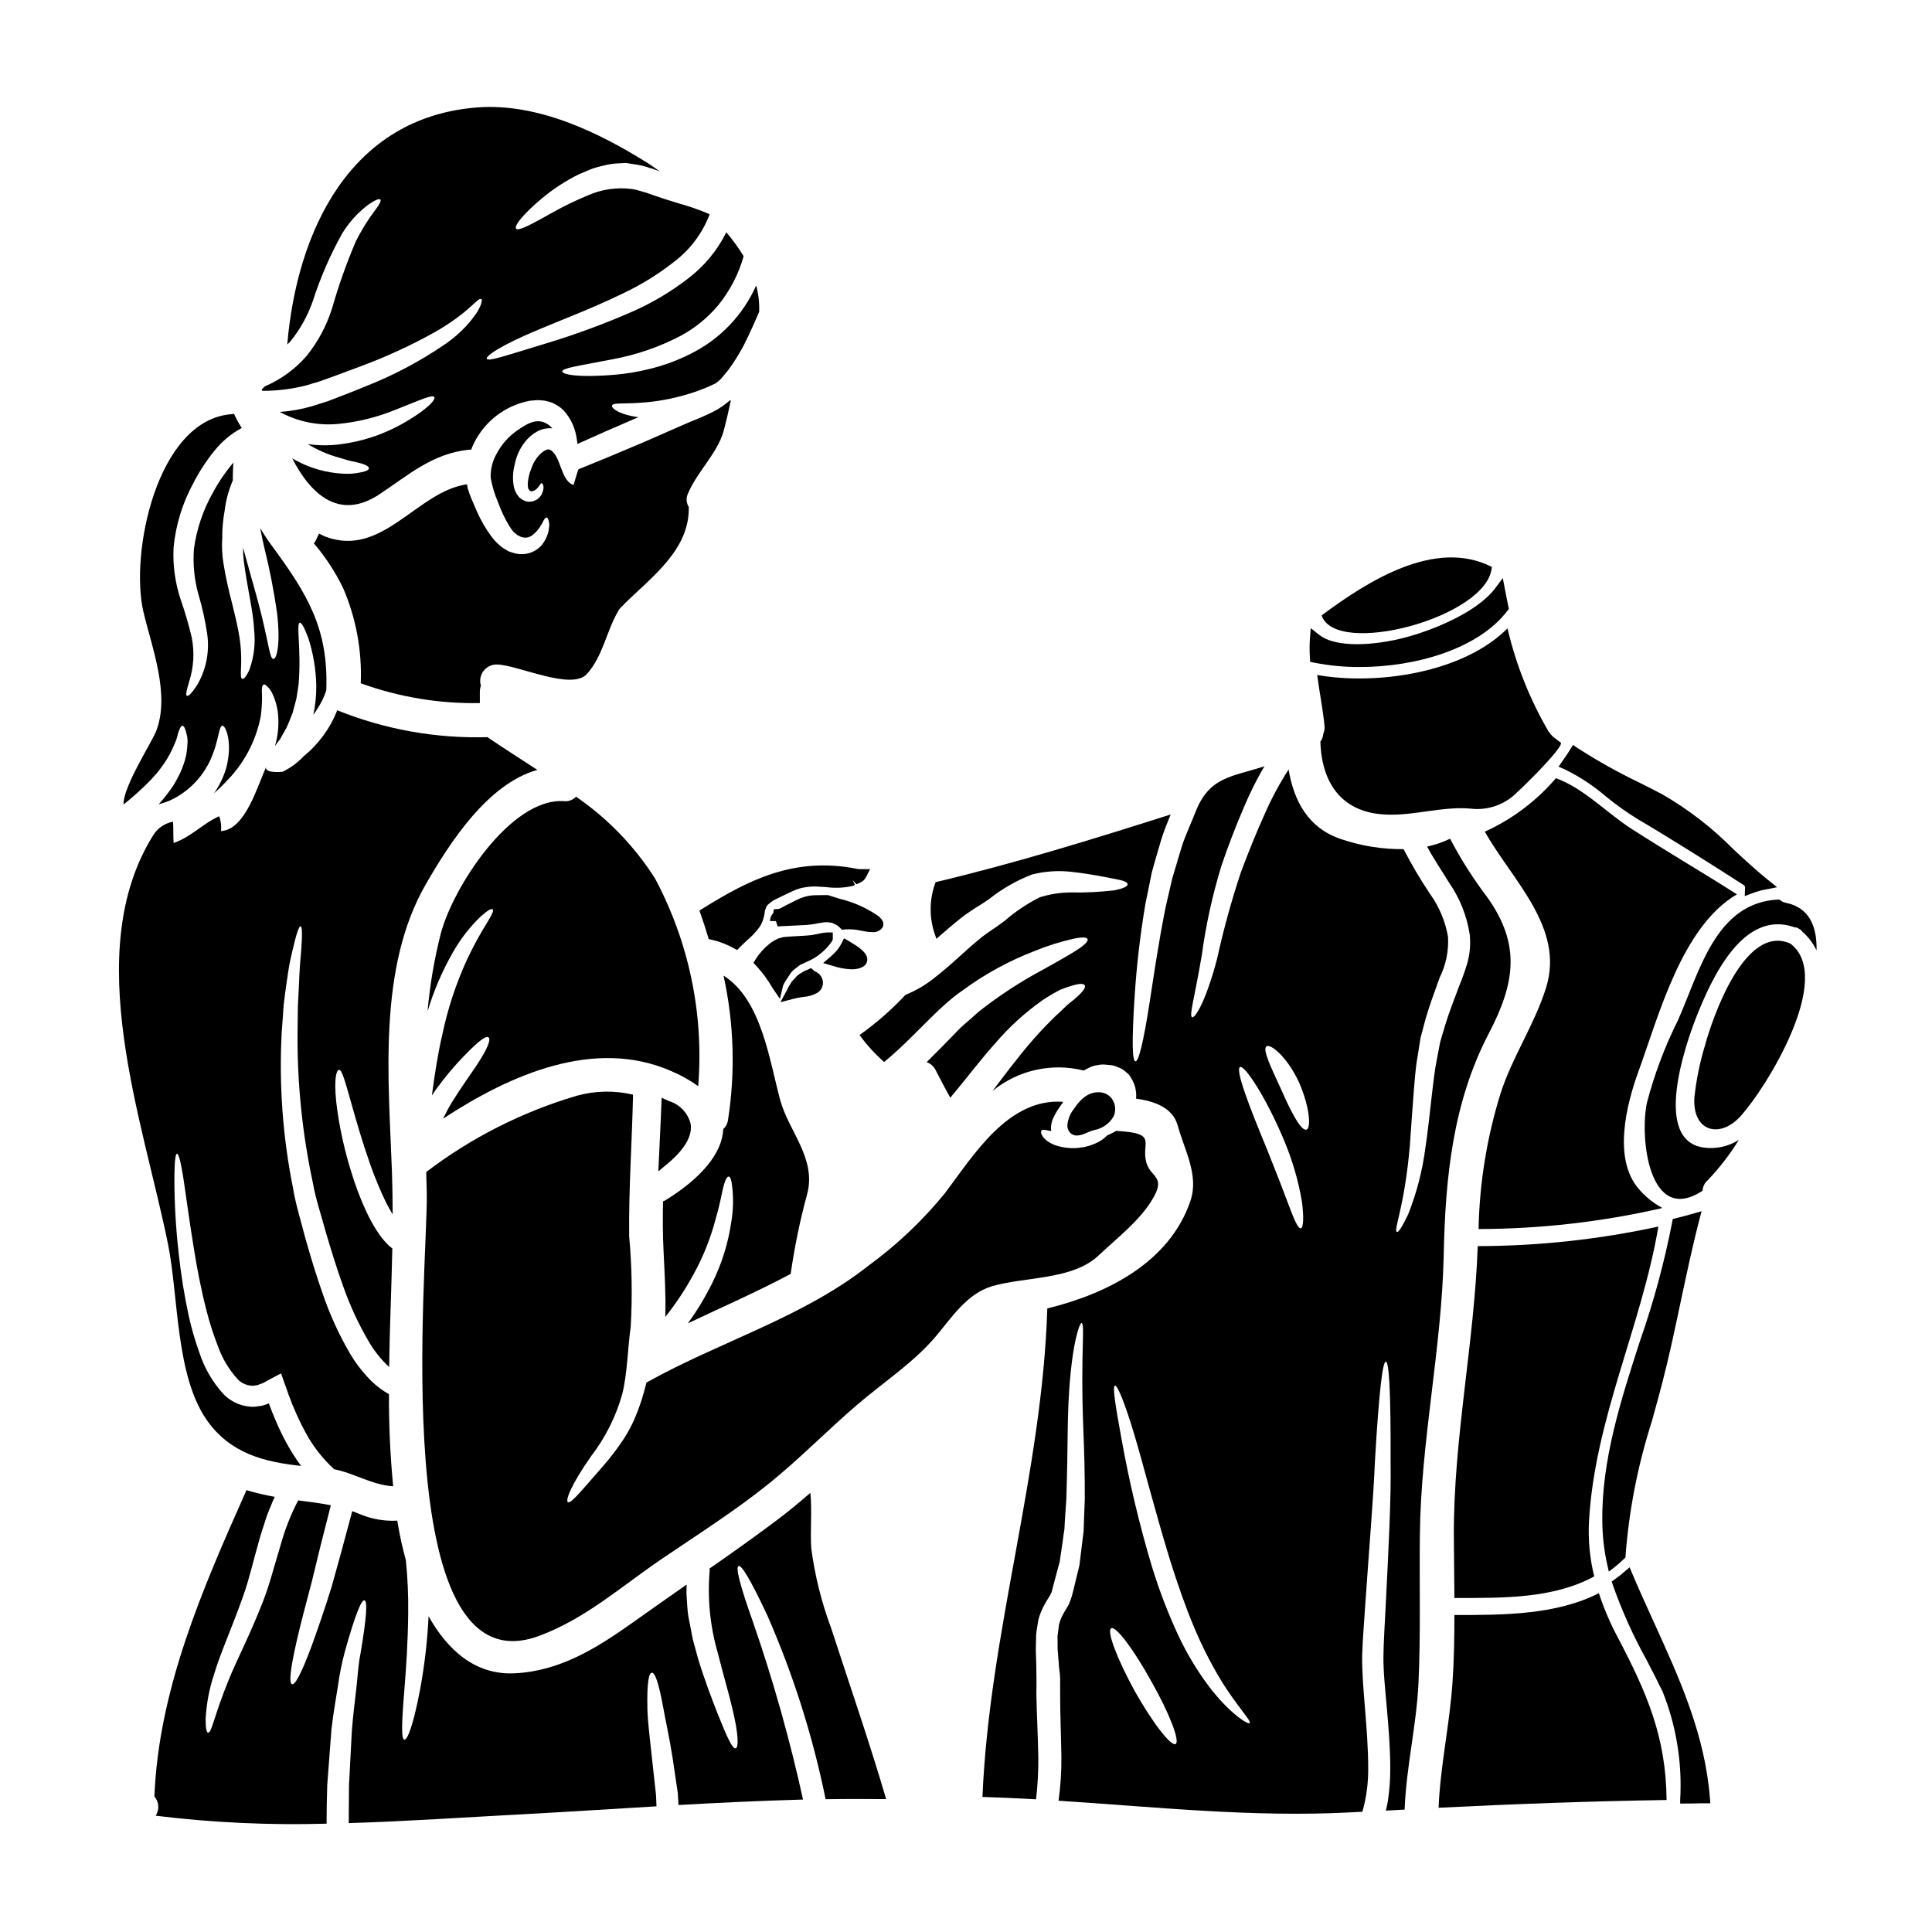<?xml version="1.0" encoding="UTF-8"?>
<!-- Uploaded to: ICON Repo, www.svgrepo.com, Generator: ICON Repo Mixer Tools -->
<svg fill="#000000" width="800px" height="800px" version="1.1" viewBox="144 144 512 512" xmlns="http://www.w3.org/2000/svg">
 <g>
  <path d="m364.39 381.52-0.922-0.305c-1.012 0-2.055 0-2.988 0.031-1.699-0.043-3.383 0.32-4.914 1.051-0.465 0.199-1.078 0.516-1.727 0.848-0.461 0.234-0.934 0.48-1.441 0.723l-0.395 0.199c-0.312 0.16-0.629 0.328-0.789 0.43l-0.812 0.375-1.332 0.09-0.145 1h0.004c-0.559 0.57-0.871 1.336-0.871 2.133h1.562l0.477 1.422c0.188 0 0.395-0.031 0.457-0.039l7.188-0.352 1.699-0.195c0.695-0.133 1.371-0.262 1.969-0.363l0.414-0.051v-0.004c0.93-0.188 1.895-0.152 2.809 0.109l0.59 0.285v-0.004c0.527 0.223 1.004 0.555 1.391 0.977l0.516 0.527 0.727-0.098c1.5-0.113 3.004 0.012 4.465 0.363l1.18 0.203c0.512 0.086 1.031 0.129 1.547 0.133 1.145 0.168 2.281-0.355 2.894-1.332 0.43-0.98 0-1.969-1.238-2.953-3.102-2.137-6.57-3.68-10.234-4.547z"/>
  <path d="m329.35 385.32 0.395 1.125c0.656 1.844 1.254 3.688 1.82 5.594l0.246 0.828 0.844 0.191h-0.004c1.996 0.457 3.918 1.191 5.711 2.18l0.969 0.523 0.789-0.789c0.684-0.684 1.359-1.305 1.969-1.883v0.004c1.07-0.906 2.047-1.922 2.906-3.031 0.648-0.82 1.109-1.773 1.359-2.789 0.16-0.547 0.27-1.105 0.328-1.672v-0.18c0.082-0.191 0.148-0.395 0.219-0.602l0.004-0.004c0.066-0.238 0.164-0.469 0.289-0.684 0.207-0.312 0.477-0.582 0.789-0.789l0.332-0.25c0.16-0.152 0.332-0.293 0.516-0.418l3.781-1.848c0.551-0.246 1.078-0.488 1.613-0.742 1.035-0.488 2.141-0.812 3.273-0.961 0.949-0.16 1.91-0.223 2.871-0.184 0.957 0.043 1.84 0.102 2.652 0.156 2.082 0.277 4.195 0.219 6.258-0.168 0.457-0.051 0.902-0.195 1.301-0.426l-0.676-1.301 1.07 1.133 0.508-0.223h-0.004c0.172-0.055 0.336-0.133 0.484-0.23l0.137-0.059h0.004c0.598-0.277 1.086-0.75 1.379-1.344l1.098-2.148h-2.414 0.004c-0.32 0.012-0.637-0.008-0.953-0.059-16.77-3.356-28.891 3.012-40.859 10.41zm41.863-10.277-0.355 0.141z"/>
  <path d="m332.74 484.03c-1.844 3.734-4 7.305-6.449 10.672 9.105-4.328 18.391-8.379 27.254-13.113 1-7.09 2.449-14.109 4.328-21.016 2.594-9.496-4.789-16.641-7.086-24.961-2.926-10.766-4.973-26.715-15.043-33.062 2.769 12.566 3.168 25.543 1.184 38.258-0.121 0.93-0.57 1.785-1.27 2.41-0.207 6.359-5.879 13.023-15.133 18.754v0.004c-0.254 0.164-0.527 0.297-0.816 0.391-0.09 4.465-0.09 8.895 0.148 13.355 0.273 5.82 0.633 11.578 0.453 17.277v0.004c2.859-3.59 5.391-7.422 7.57-11.461 2.559-4.66 4.523-9.625 5.848-14.773 1.145-3.856 1.539-6.633 2.019-8.41 0.48-1.777 0.938-2.562 1.359-2.562s0.723 0.816 0.934 2.684c0.355 3.039 0.285 6.113-0.211 9.137-0.805 5.707-2.523 11.25-5.09 16.414z"/>
  <path d="m263.94 435.82c-0.875 1.418-1.715 2.988-2.531 4.644 18-11.809 40.188-21.434 60.359-12.664 2.566 1.07 5.004 2.426 7.266 4.043 1.535-19.074-2.445-38.184-11.457-55.062-5.449-8.551-12.566-15.914-20.922-21.648-0.836 0.887-2.047 1.328-3.258 1.18-14.141-0.879-29.457 23.035-32.59 35.121-1.719 6.758-2.887 13.645-3.5 20.594 1.648-5.5 3.926-10.793 6.789-15.77 1.973-3.473 4.438-6.641 7.324-9.406 1.871-1.656 2.832-2.168 3.148-1.871 0.316 0.301-0.121 1.328-1.359 3.316v0.004c-1.984 3.188-3.789 6.492-5.394 9.887-2.945 6.406-5.16 13.121-6.606 20.02-1.086 4.703-1.969 10.07-2.754 16.102 0.332-0.512 0.66-0.996 0.992-1.449 2.281-3.184 4.789-6.195 7.508-9.012 4.039-4.133 5.785-5.394 6.481-4.945 0.691 0.453-0.027 2.754-3.223 7.566-1.598 2.391-3.801 5.414-6.273 9.352z"/>
  <path d="m364.46 393.47 0.238-0.531v-1.828h-1.477c-0.562 0.02-1.125 0.09-1.676 0.211l-2.336 0.469c-1.25 0.156-2.574 0.215-3.769 0.277-0.848 0.039-1.633 0.078-2.262 0.137l-1.609 0.137-1.254 0.355-0.004-0.004c-0.832 0.355-1.617 0.816-2.332 1.371-1.465 1.148-2.719 2.547-3.699 4.129l-0.609 0.965 0.789 0.836h-0.004c1.637 1.773 3.066 3.727 4.262 5.82l1.969 2.898 0.859-3.574c0.168-0.312 0.324-0.625 0.48-0.949l1.508-2.277v-0.004c0.238-0.352 0.527-0.664 0.859-0.926 0.586-0.473 1.227-0.941 1.645-1.27 0.676-0.328 1.387-0.648 2.109-0.98l0.004-0.004c0.594-0.25 1.164-0.543 1.715-0.883 0.598-0.359 1.16-0.77 1.691-1.223 1.121-0.898 2.098-1.961 2.902-3.152z"/>
  <path d="m327.05 441.95c-0.68-2.914-2.852-5.25-5.711-6.137l-1.996-0.895-0.086 2.184c-0.109 2.941-0.25 5.902-0.395 8.848l-0.395 8.477 2.566-2.148c3.055-2.547 6.555-6.398 6.016-10.328z"/>
  <path d="m362.07 404.12c-0.152-1.215-0.957-2.25-2.098-2.699-0.109-0.066-0.211-0.145-0.301-0.234l-0.746-0.648-0.883 0.441h-0.004c-0.262 0.121-0.535 0.23-0.809 0.324l-0.336 0.172c-0.371 0.25-0.738 0.48-1.07 0.684v0.004c-0.406 0.246-0.758 0.57-1.047 0.949l-0.945 1.016-0.789 1.301 0.004-0.004c-0.145 0.215-0.262 0.445-0.355 0.684l-1.871 3.484 3.191-0.832c0.789-0.203 1.574-0.348 2.328-0.484l0.535-0.078c1.348-0.082 2.652-0.477 3.82-1.156 0.969-0.641 1.5-1.77 1.375-2.922z"/>
  <path d="m275.67 320.1c5.578 0.09 19.777 7.023 23.879 2.504 4.25-4.723 5.184-11.488 8.379-16.828 0.301-0.496 0.691-0.934 1.148-1.293 0.117-0.125 0.227-0.258 0.328-0.395 7.356-7.234 17.398-14.441 17.125-25.746-0.676-1.066-0.754-2.406-0.207-3.543 2.383-5.731 7.836-10.707 9.445-16.582 0.723-2.715 1.359-5.43 1.93-8.172-0.148 0.059-0.301 0.148-0.453 0.207v0.004c-0.988 0.836-2.039 1.59-3.148 2.262-3.148 1.777-6.449 2.894-9.316 4.191l-10.098 4.43c-6.297 2.684-11.938 5.035-17.398 7.234-0.059 0.031-1.203 3.859-1.297 4.16-3.5-1.234-3.195-7.535-6.152-9.312h0.004c-0.328-0.172-0.723-0.172-1.055 0-0.309 0.121-0.605 0.281-0.871 0.48-0.289 0.207-0.562 0.441-0.816 0.691-1.094 1.117-1.902 2.484-2.363 3.981-0.516 1.25-0.812 2.582-0.871 3.934-0.031 0.48 0.148 1.055 0.09 1.086-0.059 0.031 0.148 0.238 0.238 0.363l0.148 0.176c0.031 0.031 0.09 0.18 0.152 0.152 0.301 0.238 0.992 0.059 1.477-0.332 0.934-0.664 1.234-1.777 1.598-1.688 0.238 0.027 0.934 0.875 0 2.894l0.004 0.004c-0.695 1.328-2.121 2.113-3.617 1.984-0.5-0.059-0.984-0.223-1.418-0.48-0.152-0.121-0.121 0-0.453-0.305l-0.199-0.145c-0.148-0.148-0.238-0.148-0.422-0.395-0.688-0.809-1.148-1.789-1.324-2.836-0.316-1.895-0.227-3.836 0.27-5.695 0.422-2.227 1.387-4.32 2.805-6.09 0.422-0.52 0.883-1.004 1.383-1.445 0.57-0.48 1.188-0.898 1.844-1.254 1.207-0.637 2.574-0.91 3.934-0.785-0.215-0.246-0.445-0.48-0.691-0.695-3.043-2.445-5.816-0.664-8.594 1.234v0.004c-2.332 1.613-4.238 3.777-5.543 6.297-1.059 1.906-1.582 4.062-1.508 6.238 0.395 2.273 1.059 4.488 1.984 6.602 0.738 2.039 1.66 4.008 2.754 5.879 0.387 0.672 0.828 1.305 1.328 1.898l0.605 0.484 0.27 0.238 0.152 0.121v0.004c0.25 0.098 0.492 0.219 0.723 0.359 0.945 0.453 2.059 0.395 2.953-0.152 0.844-0.582 1.57-1.316 2.141-2.168 0.211-0.363 0.453-0.723 0.664-1.027 0.145-0.332 0.305-0.652 0.48-0.965 0.305-0.512 0.574-0.75 0.789-0.719 0.211 0.031 0.426 0.359 0.543 0.934v-0.004c0.074 0.348 0.125 0.703 0.152 1.055-0.062 0.484-0.121 1.027-0.211 1.629l-0.004 0.004c-0.344 1.535-1.094 2.949-2.172 4.094-1.734 1.691-4.215 2.375-6.566 1.812-0.605-0.148-1.238-0.363-1.871-0.574-0.516-0.301-1.027-0.629-1.574-0.965-1.098-0.824-2.07-1.797-2.894-2.894-1.531-2.055-2.828-4.281-3.859-6.629-0.539-1.207-1.055-2.414-1.574-3.648l-0.18-0.453-0.238-0.633-0.305-0.965-0.18-0.453-0.117-0.691-0.062-0.422c-13.207 1.84-22.34 19.445-37.352 13.93-0.664-0.242-1.234-0.574-1.871-0.875-0.305 0.66-0.633 1.328-0.938 1.988h-0.004c-0.121 0.211-0.262 0.414-0.422 0.602 3.074 3.606 5.68 7.59 7.75 11.852 3.434 7.953 5.031 16.578 4.672 25.234 10.113 3.664 20.812 5.445 31.566 5.246v-3.016c0.008-0.555 0.102-1.105 0.273-1.629-0.398-1.328-0.141-2.762 0.695-3.867 0.836-1.102 2.152-1.738 3.535-1.711z"/>
  <path d="m583.49 469.05c-15.73 3.418-31.777 5.156-47.875 5.184-0.906 25.586-6.391 50.801-6.332 76.52 0.031 5.578 0.121 11.188 0.148 16.762 0.09 0 0.152-0.031 0.242-0.031 12.754 0 26.016 0.18 36.809-5.727l0.004 0.004c-1.176-4.742-1.641-9.629-1.387-14.504 1.477-27.137 13.898-51.703 18.391-78.207z"/>
  <path d="m604.3 381.01c-9.227-5.902-18.723-11.414-27.945-17.367-6.574-4.223-12.629-10.734-20.02-13.418-5.164 6.051-11.598 10.887-18.844 14.172 7.328 12.988 21.168 25.414 16.25 41.305-3.047 9.801-8.953 18.328-12.09 28.098-3.613 11.637-5.57 23.727-5.816 35.91 16.312-0.035 32.574-1.883 48.477-5.512 0.008-0.066 0.031-0.125 0.066-0.18-2.328-1.246-4.398-2.926-6.094-4.945-6.93-8.02-3.223-22.457-0.09-31.094 5.391-14.77 11.484-38.41 26.105-46.969z"/>
  <path d="m558.66 347.88c3.941 1.926 7.621 4.352 10.949 7.211 2.621 2.148 5.379 4.121 8.266 5.902 9.77 5.773 19.344 11.855 28.246 17.57 0.234 0.141 0.367 0.406 0.336 0.676l-0.078 2.234 2.086-0.789v0.004c1.094-0.418 2.219-0.734 3.371-0.953l3.113-0.609-2.473-1.988c-3.117-2.512-6.121-5.301-9.027-8h-0.004c-5.598-5.68-11.93-10.586-18.828-14.586-1.969-1.043-3.981-2.047-5.965-3.051-5.695-2.727-11.219-5.809-16.531-9.23l-1.273-0.859-0.789 1.309c-0.539 0.879-1.148 1.754-1.746 2.613l-1.277 1.844z"/>
  <path d="m491.21 319.4 1.117 0.227c3.957 0.773 7.981 1.156 12.016 1.137 14.926 0 31.438-4.812 39.109-14.863l0.414-0.539-0.137-0.66c-0.305-1.41-0.57-2.816-0.844-4.227l-0.629-3.269-2 2.664c-5.055 6.734-17.469 11.414-24.008 13.113-7.559 1.969-18.039 2.93-22.711-0.789l-2.184-1.73-0.207 2.777-0.008 0.004c-0.109 1.668-0.109 3.344 0 5.012z"/>
  <path d="m539.35 294.24c-14.922-7.602-32.668 3.586-45.102 12.844 3.68 11.273 44.262 0.48 45.102-12.844z"/>
  <path d="m493.07 322.88c0.574 4.496 1.508 8.984 1.934 13.449 0.086 0.742-0.027 1.492-0.336 2.172-0.047 0.742-0.309 1.453-0.754 2.051 0.363 11.516 6.09 18.895 17.516 19.324 7.418 0.305 14.621-2.199 22.133-1.598 4.711 0.617 9.43-1.066 12.691-4.523 1.117-0.906 12.484-12.059 11.34-12.965-0.695-0.539-1.418-1.055-2.113-1.625-0.117-0.121-0.238-0.273-0.363-0.395-0.027-0.059-0.09-0.09-0.148-0.148-0.145-0.176-0.273-0.355-0.395-0.543-0.055-0.078-0.117-0.148-0.184-0.215-4.981-8.516-8.648-17.734-10.887-27.344-11.75 11.82-34.664 15.137-50.434 12.359z"/>
  <path d="m570.36 560.5 1.227-0.953h0.004c1.023-0.789 2-1.645 2.918-2.551l0.273-0.273v-0.395c0.922-12.109 3.262-24.07 6.965-35.637 0.93-3.352 1.863-6.723 2.754-10.141 1.848-7.129 3.387-14.426 4.879-21.484 1.574-7.371 3.172-14.996 5.117-22.41l0.438-1.672-1.664 0.48c-1.766 0.508-3.562 0.988-5.359 1.438l-0.625 0.16-0.105 0.633v0.004c-2.09 10.773-4.961 21.383-8.594 31.738-5.008 15.477-10.184 31.488-9.961 47.812 0.035 3.945 0.5 7.879 1.379 11.727z"/>
  <path d="m369.65 400.88c0.707 0.004 1.41-0.086 2.09-0.273 1.652-0.48 2.016-1.496 2.086-2.059 0.219-1.777-1.668-3.269-4.793-5.098l-1.363-0.789-0.703 1.414c-0.125 0.246-0.277 0.5-0.395 0.703v0.004c-0.66 1-1.461 1.898-2.383 2.668l-2.043 1.773 2.602 0.754v0.004c1.586 0.523 3.234 0.828 4.902 0.898z"/>
  <path d="m225.11 246.15c1.301-0.395 2.562-0.789 3.797-1.145 1.266-0.453 2.535-0.906 3.769-1.359 2.414-0.906 4.723-1.777 6.871-2.562h0.004c6.809-2.519 13.414-5.562 19.75-9.105 9.406-5.394 11.305-9.285 12.242-8.715 0.301 0.18 0.18 1.359-1.18 3.59-2.348 3.422-5.34 6.348-8.805 8.621-6.258 4.262-12.961 7.824-19.988 10.629-2.172 0.906-4.496 1.844-6.902 2.754-1.238 0.484-2.477 0.965-3.738 1.449-1.391 0.453-2.805 0.906-4.281 1.355l-0.004-0.004c-2.769 0.809-5.621 1.316-8.5 1.508 4.738 2.59 10.148 3.695 15.527 3.172 5.082-0.492 10.066-1.711 14.801-3.617 7.293-2.867 10.129-4.254 10.629-3.469 0.395 0.57-1.574 3.195-8.863 7.266-4.973 2.731-10.414 4.5-16.039 5.215-2.875 0.387-5.793 0.367-8.66-0.059 2.562 1.57 5.336 2.777 8.23 3.586 1.387 0.363 2.562 0.816 3.586 0.996 0.844 0.156 1.68 0.355 2.504 0.602 1.297 0.395 1.902 0.816 1.902 1.234 0 0.422-0.574 0.754-1.969 1.055h-0.004c-0.906 0.195-1.828 0.328-2.754 0.395-1.367 0.047-2.742-0.012-4.102-0.18-4.059-0.484-7.969-1.809-11.488-3.891 4.676 9.137 12.273 16.793 23.223 9.445 7.746-5.156 13.926-10.672 23.453-11.727v0.004c0.242-0.031 0.484-0.031 0.727 0 0.238-0.637 0.512-1.262 0.812-1.871 2.918-5.812 8.383-9.926 14.773-11.125l1.145-0.09 0.574-0.059h0.812l0.906 0.09 0.453 0.027 0.691 0.18c0.902 0.18 1.762 0.527 2.535 1.027 0.699 0.398 1.336 0.898 1.895 1.477 1.676 1.883 2.801 4.188 3.262 6.664 0.148 0.754 0.238 1.449 0.332 2.141 4.793-2.172 9.977-4.465 15.074-6.633l1.086-0.453c-5.43-0.754-7.269-2.535-7-3.078 0.273-0.902 2.754-0.301 9.078-0.875 4.215-0.391 8.371-1.262 12.391-2.59 2.051-0.676 4.059-1.492 6-2.441 0.254-0.176 0.492-0.367 0.723-0.57l0.664-0.605c0.031 0 0.422-0.512 0.602-0.719 0.484-0.574 0.938-1.145 1.391-1.688v-0.004c1.445-1.98 2.754-4.059 3.914-6.219 1.84-3.617 3.195-6.754 4.219-9.137h0.004c0.086-2.356-0.18-4.715-0.789-6.992-3.496 7.875-9.641 14.281-17.367 18.105-3.519 1.793-7.246 3.16-11.094 4.066-2.914 0.723-5.875 1.219-8.863 1.477-10.191 0.875-14.02-0.121-14.051-0.844-0.059-0.906 3.801-1.391 13.418-3.258h-0.004c6.277-1.164 12.344-3.262 17.996-6.223 3.816-2.062 7.203-4.836 9.98-8.172 3.07-3.805 5.336-8.195 6.664-12.902-1.367-2.231-2.902-4.352-4.59-6.344-2.394 4.82-5.871 9.02-10.16 12.27-4.578 3.539-9.578 6.5-14.883 8.816-7.324 3.207-14.836 5.977-22.488 8.293-11.367 3.465-15.527 4.914-15.949 4.16-0.363-0.664 3.469-3.543 14.531-8.082 5.457-2.32 12.785-5.008 21.559-9.258v0.004c4.832-2.281 9.395-5.106 13.594-8.414 4.227-3.215 7.473-7.547 9.363-12.512-0.055-0.059-0.113-0.109-0.18-0.148-2.66-1.125-5.387-2.074-8.172-2.836-0.996-0.305-1.969-0.633-3.043-0.938-1.059-0.363-2.141-0.719-3.227-1.082-1.086-0.363-2.199-0.816-3.047-0.996-0.988-0.344-2.008-0.598-3.043-0.754-3.922-0.492-7.902 0.094-11.516 1.688-3.277 1.359-6.469 2.91-9.562 4.644-5.363 3.016-8.922 4.945-9.496 4.191-0.574-0.75 1.871-3.859 6.875-8.055v0.004c2.984-2.492 6.254-4.621 9.738-6.344 1.023-0.453 2.109-0.906 3.195-1.355 1.086-0.449 2.383-0.695 3.59-1.027 1.305-0.324 2.637-0.504 3.981-0.543l1.023-0.059 0.543-0.031 0.422 0.031 0.121 0.031 0.207 0.027 1.777 0.273 0.004-0.004c1.324 0.191 2.625 0.504 3.891 0.938 0.938 0.27 1.855 0.594 2.758 0.965-1.027-0.723-2.023-1.449-3.047-2.109-13.176-8.293-29.367-16.102-45.406-14.867-33.707 2.625-47.754 32.801-50.316 62.832 0.207-0.238 0.48-0.449 0.691-0.66 2.641-3.215 4.691-6.867 6.059-10.793 1.988-6.18 4.574-12.145 7.719-17.82 1.844-3.09 4.289-5.781 7.184-7.914 1.84-1.234 2.754-1.539 3.016-1.234 0.262 0.305-0.152 1.234-1.418 2.863v-0.004c-1.953 2.602-3.668 5.379-5.113 8.293-2.457 5.769-4.551 11.684-6.273 17.711-1.449 4.613-3.762 8.91-6.812 12.664-3.023 3.461-6.793 6.191-11.02 7.988-0.258 0.289-0.527 0.559-0.816 0.816 0.039 0.125 0.086 0.246 0.152 0.363 3.918 0.012 7.824-0.469 11.621-1.434z"/>
  <path d="m567.72 566.21c-11.273 5.731-24.93 5.789-38.047 5.789-0.09 0-0.152-0.059-0.242-0.059 0 6.031-0.09 12.027-0.512 18-0.75 11.125-3.227 22.008-3.676 33.133 20.109-0.996 40.309-1.746 60.418-2.051-0.148-16.855-5.277-28.52-13.055-43.324v0.004c-1.953-3.688-3.586-7.531-4.887-11.492z"/>
  <path d="m595.86 420.99c-1.355 4.438-2.293 8.988-2.805 13.598-0.754 9.258 6.66 11.309 12.152 5.277 7.023-7.719 24.992-36.934 13.266-45.801-12.121-5.422-20.688 19.809-22.613 26.926z"/>
  <path d="m526.6 476.59c0.422-20.383 2.363-40.402 12-58.824 6.871-13.176 8.535-23.453-0.512-36.059-3.688-4.863-6.969-10.027-9.801-15.438-1.941 0.934-3.984 1.633-6.09 2.082 1.746 3.254 3.856 6.359 5.816 9.555v0.004c2.871 4.125 4.746 8.855 5.488 13.828 0.246 2.457 0.039 4.938-0.602 7.324-0.586 2.039-1.293 4.039-2.109 5.996-1.387 3.738-2.754 7.117-3.738 10.402-0.512 1.629-0.965 3.227-1.418 4.793-0.301 1.574-0.57 3.106-0.875 4.613-0.602 2.926-0.875 5.938-1.234 8.684-0.633 5.512-1.145 10.402-1.777 14.621l-0.004 0.004c-0.785 6.059-2.324 11.992-4.582 17.668-1.66 3.438-2.562 4.793-2.957 4.641-1.023-0.422 1.969-6.211 3.41-22.793 0.301-4.219 0.629-9.055 1.055-14.621 0.273-2.801 0.395-5.727 0.992-9.012 0.242-1.629 0.516-3.285 0.789-5.004 0.453-1.688 0.902-3.41 1.387-5.188 0.996-3.5 2.383-7.086 3.676-10.766 1.656-3.336 2.426-7.043 2.231-10.762-0.688-4.102-2.305-7.988-4.723-11.367-2.582-3.84-4.938-7.824-7.055-11.938-5.531 0.055-11.031-0.812-16.277-2.562-9.055-2.898-12.816-10.281-14.199-18.543h-0.004c-2.438 3.785-4.57 7.762-6.375 11.891-2.473 5.512-4.582 10.793-6.297 15.438-2.488 7.492-4.582 15.113-6.273 22.828-3.106 11.809-5.973 15.832-6.606 15.496-0.875-0.359 0.543-4.641 2.535-16.371h0.004c1.086-8.062 2.836-16.02 5.223-23.797 1.656-4.879 3.617-10.102 6.148-15.949 1.316-3.078 2.797-6.086 4.43-9.012 0.273-0.48 0.543-0.934 0.816-1.387-8.711 2.863-14.621 2.711-18.297 12.18-1.234 3.148-2.625 6.062-3.59 9.016-0.875 2.953-1.715 5.785-2.531 8.469-0.633 2.754-1.234 5.363-1.812 7.84-1.969 10.008-3.106 17.969-4.039 24.031-1.844 12.18-3.148 16.793-3.938 16.668-0.789-0.121-0.996-4.789-0.207-17.121 0.531-8.242 1.488-16.457 2.863-24.602 0.543-2.594 1.086-5.305 1.66-8.172 0.75-2.863 1.656-5.816 2.562-8.953 0.66-2.141 1.574-4.328 2.473-6.574-20.594 6.547-41.246 12.938-62.293 17.941-1.742 4.602-1.75 9.68-0.027 14.289 0.09 0.238 0.148 0.48 0.238 0.723 0.453-0.426 0.965-0.816 1.418-1.234 2.141-1.871 4.223-3.648 6.422-5.277 0.602-0.422 1.203-0.816 1.777-1.203 0.574-0.391 1.145-0.754 1.574-0.996 0.906-0.543 1.84-1.18 2.754-1.812h0.004c3.453-2.746 7.301-4.953 11.418-6.539 3.406-0.852 6.941-1.086 10.434-0.695 5.606 0.633 9.137 1.449 11.453 1.871s3.348 0.844 3.41 1.387c0.059 0.543-0.934 1.117-3.438 1.629-3.852 0.465-7.731 0.656-11.609 0.574-2.793 0.012-5.566 0.449-8.23 1.293-3.352 1.684-6.481 3.781-9.312 6.242-0.965 0.691-1.902 1.445-3.047 2.168-0.602 0.395-1.055 0.723-1.477 1.023-0.422 0.301-0.875 0.633-1.328 0.969-1.812 1.418-3.738 3.148-5.789 5.004-2.051 1.855-4.309 3.891-6.902 5.902l0.004 0.004c-2.352 1.879-4.961 3.414-7.746 4.551-3.684 3.945-7.754 7.504-12.152 10.629 1.895 2.621 4.078 5.019 6.512 7.148 8.051-6.606 13.988-14.352 20.957-19.086h-0.004c5.754-4.219 12.039-7.66 18.691-10.234 3.457-1.43 7.027-2.559 10.676-3.375 2.258-0.449 3.375-0.363 3.586 0.121 0.211 0.484-0.512 1.359-2.441 2.652-1.93 1.297-5.039 3.047-9.496 5.512-5.871 3.152-11.461 6.805-16.703 10.914-1.535 1.355-3.148 2.801-4.914 4.309-1.66 1.688-3.41 3.5-5.219 5.367-1.234 1.203-2.562 2.562-3.856 3.856l-0.004 0.004c1.008 0.348 1.84 1.074 2.324 2.019 1.297 2.473 2.562 4.977 3.938 7.418 4.492-5.367 8.23-10.344 11.848-14.352h-0.004c3.688-4.328 7.898-8.176 12.543-11.457 1.52-1.023 3.098-1.961 4.723-2.805 1.156-0.469 2.34-0.871 3.543-1.207 1.871-0.512 2.754-0.422 2.988 0.059 0.23 0.48-0.273 1.328-1.574 2.594v0.004c-0.832 0.781-1.707 1.516-2.625 2.199-1.055 0.875-2.199 2.141-3.648 3.41v-0.004c-3.781 3.676-7.285 7.625-10.492 11.809-1.898 2.32-3.856 5.004-6.09 7.926v0.004c6.738-5.508 15.68-7.508 24.121-5.398 0.512-0.273 1.055-0.543 1.598-0.816v0.004c0.645-0.32 1.336-0.523 2.051-0.605 0.672-0.156 1.363-0.207 2.051-0.148 0.512 0.031 1.023 0.09 1.535 0.148l0.516 0.062 0.238 0.09 0.512 0.148 0.965 0.395v0.004c0.652 0.25 1.246 0.629 1.75 1.117l0.789 0.691 0.543 0.816h-0.004c1.059 1.645 1.535 3.598 1.355 5.547 4.723 0.664 9.68 2.289 11.02 7.086 1.812 6.606 5.668 13.145 3.41 19.934-5.551 16.531-22.461 24.797-37.957 28.578-1.359 43.777-15.352 85.715-17.184 129.46 4.762 0.148 9.465 0.363 14.199 0.629v-0.004c0.438-3.68 0.637-7.387 0.602-11.09-0.09-5.789-0.426-11.414-0.516-16.926 0.031-1.355 0.031-2.711 0.031-4.039-0.031-1.266-0.059-2.504-0.059-3.738-0.059-1.297-0.09-2.594-0.121-3.856 0.031-1.328 0.062-2.625 0.09-3.938 0.121-1.328 0.395-2.711 0.602-4.039 0.371-1.355 0.898-2.66 1.574-3.894 0.633-1.203 1.355-2.168 1.656-2.801 0.039-0.125 0.09-0.246 0.148-0.363l0.062-0.09c0.051-0.117 0.09-0.238 0.121-0.363l0.121-0.453 0.395-1.535c0.543-2.023 1.059-3.981 1.574-5.879 0.301-1.992 0.57-3.938 0.844-5.789 0.121-0.934 0.242-1.871 0.395-2.754 0.031-0.938 0.09-1.844 0.148-2.754 0.121-1.812 0.242-3.559 0.363-5.246 0.211-6.785 0.305-12.785 0.363-18 0.211-20.988 3.106-28.883 3.676-28.676 0.996 0.211-0.359 7.898 0.484 28.609 0.211 5.219 0.395 11.219 0.363 18.211-0.059 1.746-0.148 3.543-0.211 5.43-0.027 0.934-0.059 1.871-0.09 2.832l-0.363 2.953c-0.238 1.992-0.48 4.043-0.75 6.152-0.512 2.109-1.027 4.25-1.574 6.484l-0.426 1.656-0.059 0.211-0.059 0.148-0.09 0.305-0.453 1.203h-0.008c-0.125 0.34-0.285 0.664-0.484 0.965l-0.48 0.789c-0.363 0.574-0.512 0.938-0.789 1.391v-0.004c-0.43 0.824-0.762 1.695-0.996 2.594-0.121 1.023-0.273 1.969-0.395 3.074 0 1.145 0.062 2.289 0.031 3.469 0.059 1.203 0.238 2.473 0.305 3.707 0.027 1.328 0.359 2.684 0.359 4.039v3.938c0 5.246 0.242 10.883 0.336 16.926 0.035 3.852-0.219 7.699-0.758 11.516 25.84 1.66 51.469 4.465 77.539 3.078 0.996-0.062 1.992-0.09 2.988-0.152v-0.004c1.062-3.766 1.578-7.66 1.535-11.574 0-5.273-0.422-10.43-0.812-15.379-0.391-4.949-0.848-9.738-0.789-14.469 0.152-4.793 0.543-8.836 0.789-12.965 1.113-16.16 2.199-28.766 2.59-38.379 1.117-19.203 2.082-26.531 2.898-26.531 0.816 0 1.328 7.328 1.262 26.684 0.152 9.711-0.512 22.34-1.328 38.535-0.18 4.008-0.512 8.469-0.57 12.723-0.059 4.25 0.48 8.953 0.906 13.93s0.902 10.234 0.902 15.918v-0.008c0.012 2.957-0.207 5.914-0.66 8.836-0.148 0.789-0.305 1.574-0.512 2.383l4.977-0.273c0.422-11.309 3.148-22.281 3.676-33.586 0.602-13.055 0.211-26.113 0.363-39.195 0.266-24.93 5.781-49.352 6.324-74.191zm-71.031 129.58c-1.18 0.75-6.062-5.512-10.855-14.02-4.672-8.5-7.477-15.949-6.242-16.641 1.234-0.691 6.004 5.637 10.676 14.137 4.734 8.336 7.594 15.766 6.422 16.523zm19.594-5.512c-0.332 0.453-5.305-2.504-10.82-9.797-3.176-4.238-5.906-8.797-8.145-13.598-2.707-5.848-5.016-11.871-6.902-18.031-3.32-11.082-6.008-22.348-8.051-33.734-1.598-8.684-2.473-14.109-1.777-14.293 0.691-0.18 2.754 4.918 5.277 13.445 2.523 8.531 5.488 20.32 9.406 33.062 2.019 6.363 4.098 12.332 6.328 17.609h0.004c1.945 4.66 4.223 9.172 6.812 13.504 4.465 7.391 8.41 11.191 7.879 11.824zm13.566-131.15c-0.719 0.117-1.777-2.293-3.195-6.121-1.418-3.824-3.465-9.055-5.758-14.805-4.789-11.52-8.469-21.168-7.144-21.801 1.203-0.57 6.934 8.023 11.848 19.867v0.004c2.109 5.098 3.637 10.418 4.555 15.859 0.543 4.215 0.363 6.867-0.305 6.988zm1.508-26.145c-1.418 0.426-4.008-4.492-6.633-10.461-2.562-5.637-5.215-10.883-3.938-11.637 1.086-0.664 5.398 2.754 8.566 9.523 2.852 6.481 3.273 12.18 2.004 12.57z"/>
  <path d="m595.77 448.15c-14.137-1.625-4.945-27.707-2.231-34.609 4.102-10.371 12.422-28.676 26.078-23.789 0.414-0.004 0.82 0.133 1.145 0.395 0.371 0.168 0.684 0.441 0.906 0.785 1.574 1.371 2.848 3.055 3.738 4.945 0.148-6.543-2.051-11.336-7.988-12.594l-0.004-0.004c-0.703-0.125-1.359-0.438-1.898-0.902-16.883 0.633-21.074 19.086-26.891 32.109-3.449 6.918-6.18 14.172-8.145 21.648-2.019 9.137 0.453 32.801 14.711 23.426 0.062-1.086 0.562-2.102 1.391-2.809 3.109-3.258 5.867-6.832 8.23-10.668-2.688 1.711-5.883 2.438-9.043 2.066z"/>
  <path d="m582.19 573.68c-1.941-4.258-3.938-8.66-5.809-13.086l-0.52-1.238-1.027 0.879v-0.004c-0.996 0.875-2.035 1.699-3.117 2.469l-0.594 0.418 0.215 0.691c2.418 6.922 5.426 13.629 8.988 20.035 1.426 2.754 2.883 5.559 4.301 8.492v0.004c3.621 9.09 5.203 18.863 4.637 28.629v0.988h0.988c0.98 0 1.969 0 2.965-0.031s1.969-0.031 2.977-0.031h1.059l-0.078-1.059c-1.305-17.113-7.953-31.703-14.984-47.156z"/>
  <path d="m435.1 476.75c4.918-4.672 11.34-9.527 14.652-15.527 3.106-5.547-0.906-5.246-1.969-9.195-1.418-5.188 3.148-7.66-7.418-8.293-0.172-0.004-0.344-0.023-0.512-0.059-0.801 0.461-1.625 0.871-2.473 1.238-0.246 0.254-0.512 0.496-0.789 0.723l-0.602 0.453-0.305 0.207-0.18 0.09-0.082 0.059c-0.031 0.027-0.305 0.18-0.305 0.18h0.004c-3.652 1.891-7.93 2.164-11.789 0.75-3.312-1.449-3.676-3.312-3.344-3.766s1.328-0.062 2.594 0.148h-0.004c-0.152-1.148 0.023-2.32 0.512-3.375 0.453-1.02 1.008-1.988 1.66-2.894 0.238-0.363 0.543-0.816 0.875-1.234h-0.004c0.008-0.094 0.027-0.188 0.062-0.273-14.531-0.965-23.617 14.078-31.328 24.301h0.004c-5.879 7.188-12.648 13.602-20.141 19.082-17.391 13.742-39.398 20.164-58.574 30.844-0.113 0.043-0.223 0.098-0.328 0.152-0.363 1.477-0.754 2.926-1.18 4.309l-0.004 0.004c-0.621 1.965-1.348 3.898-2.172 5.789-0.77 1.676-1.656 3.297-2.652 4.852-1.613 2.445-3.383 4.785-5.305 6.996-6.481 7.418-8.703 10.172-9.492 9.781-0.691-0.336 0.516-4.164 6.152-12.203 3.785-4.934 6.59-10.543 8.266-16.531 1.359-5.637 1.387-11.879 2.199-17.605h0.004c0.473-8.031 0.34-16.082-0.395-24.094-0.148-12.539 0.754-25.051 1.027-37.566v0.004c-4.934-1.164-10.078-1.062-14.957 0.301-14.406 4.254-27.914 11.102-39.859 20.199 0.062 1.84 0.09 3.676 0.148 5.547 0.395 18.422-11.062 132.6 29.82 117.37 12.332-4.613 21.559-12.965 32.273-20.258 9.711-6.606 19.656-12.875 28.793-20.262 8.082-6.543 15.258-13.93 23.129-20.68 6.941-5.961 15.109-11.266 21.012-18.309 4.102-4.883 8.172-11.156 14.68-13.113 8.668-2.578 21.359-1.613 28.293-8.141z"/>
  <path d="m198.82 520.36c6.211 8.863 15.289 11.094 24.961 12.117h0.004c-1.555-2.102-2.945-4.32-4.164-6.633-1.172-2.199-2.223-4.465-3.148-6.785-0.242-0.57-0.484-1.113-0.664-1.688l-0.512-1.328c0-0.027 0-0.117-0.031-0.148l-0.844 0.332c-0.656 0.246-1.348 0.398-2.051 0.449-0.703 0.141-1.426 0.168-2.141 0.094-2.715-0.227-5.25-1.453-7.117-3.438-2.785-3.09-4.898-6.727-6.211-10.676-1.18-3.258-2.148-6.59-2.894-9.977-1.18-5.461-2.062-10.977-2.652-16.531-0.773-6.754-1.152-13.543-1.141-20.34 0.059-4.191 0.273-6 0.691-6.062 0.395 0 0.938 1.812 1.598 5.902 0.66 4.094 1.449 10.629 2.988 19.93 0.75 4.641 1.746 9.977 3.285 15.949 0.805 3.141 1.801 6.231 2.984 9.254 1.137 3.195 2.891 6.137 5.156 8.656 0.965 1.043 2.289 1.68 3.707 1.781 0.34 0.055 0.691 0.031 1.023-0.062 0.375-0.02 0.746-0.109 1.086-0.273l0.754-0.27c0.57-0.242 0.992-0.543 1.477-0.789 0.934-0.48 1.902-0.992 2.832-1.508l0.004 0.004c0.223-0.125 0.453-0.238 0.691-0.328l0.273 0.754 0.543 1.574c0.395 1.023 0.75 2.078 1.113 3.148l0.723 1.871c0.184 0.535 0.395 1.062 0.637 1.574 0.848 2.078 1.84 4.16 2.926 6.211h-0.004c2 3.84 4.652 7.305 7.84 10.234 5.332 1.055 10.102 4.191 15.645 4.523h0.004c-0.781-8.113-1.152-16.258-1.113-24.406-1.641-0.918-3.156-2.043-4.516-3.34-2.312-2.277-4.309-4.856-5.941-7.66-2.875-4.969-5.258-10.211-7.109-15.645-1.812-5.117-3.258-10.008-4.555-14.562-1.203-4.723-2.621-9.137-3.316-13.477l-0.004-0.004c-2.719-13.578-3.723-27.441-2.981-41.27 0.211-2.594 0.363-4.977 0.512-7.148 0.242-2.199 0.543-4.188 0.789-6 0.242-1.812 0.516-3.406 0.754-4.883 0.305-1.418 0.574-2.68 0.844-3.797 1.027-4.434 1.719-6.297 2.113-6.211 0.395 0.086 0.48 2.051 0.148 6.543-0.09 1.117-0.211 2.363-0.332 3.828-0.117 1.469-0.152 3.074-0.242 4.852-0.09 1.777-0.207 3.769-0.301 5.902-0.031 2.141-0.059 4.492-0.09 7.023-0.109 13.457 1.266 26.883 4.102 40.039 0.719 4.16 2.199 8.41 3.406 12.934 1.391 4.644 2.805 9.375 4.582 14.262h-0.004c1.773 5.059 4.027 9.934 6.727 14.562 1.461 2.543 3.301 4.852 5.457 6.84 0.148-10.461 0.633-20.957 0.848-31.418l-0.004 0.004c-0.254-0.18-0.492-0.371-0.723-0.578-0.996-0.93-1.895-1.961-2.684-3.074-1.32-1.906-2.469-3.922-3.438-6.027-1.621-3.469-2.981-7.055-4.07-10.723-1.598-5.125-2.797-10.367-3.59-15.676-1.18-7.988-0.422-11.246 0.395-11.246 0.816 0 1.535 2.832 3.676 10.371 1.086 3.766 2.473 8.715 4.644 14.863 1.199 3.375 2.578 6.688 4.129 9.918 0.543 1.055 1.117 2.082 1.75 3.148 0-3.738-0.062-7.445-0.18-11.156-0.879-24.633-3.859-54.316 9.105-76.578 6.211-10.707 16.219-26.371 29.426-30.059-4.371-2.867-8.805-5.668-13.023-8.535-0.059-0.059-0.09-0.121-0.148-0.148h-0.004c-13.633 0.402-27.203-2.019-39.859-7.117-1.852 4.734-4.894 8.91-8.832 12.121-1.602 1.707-3.496 3.113-5.594 4.148-0.484 0.121-4.852 0.426-4.434-1.203-2.289 5.004-5.512 16.613-11.941 16.945v-0.004c0.137-1.328-0.027-2.676-0.477-3.934-4.328 1.902-7.414 5.512-12.09 7.086-0.117-1.84-0.027-3.797-0.148-5.637h-0.004c-2.176 0.402-4.082 1.703-5.246 3.586-19.418 31.055-2.652 75.707 3.938 108.45 2.773 13.852 1.984 34.746 10.277 46.566z"/>
  <path d="m429.4 444.93c0.82-0.051 1.621-0.266 2.359-0.633h0.031l0.844-0.363c0.395-0.164 0.855-0.309 1.312-0.453l-0.004 0.004c2.191-0.383 4.098-1.723 5.195-3.656 0.613-1.402 0.516-3.012-0.262-4.332-0.688-1.152-1.891-1.902-3.227-2.016-2.676-0.246-4.922 1.18-7.047 4.379v0.004c-0.977 1.223-1.578 2.703-1.734 4.258-0.07 0.949 0.363 1.867 1.145 2.414 0.414 0.262 0.895 0.402 1.387 0.395z"/>
  <path d="m176.75 357.19c2.519-2 4.914-4.156 7.164-6.453 0.543-0.633 1.086-1.203 1.598-1.777 0.512-0.574 0.906-1.203 1.359-1.777v-0.004c0.789-1.047 1.492-2.156 2.109-3.312 0.5-0.918 0.941-1.863 1.328-2.836 0.371-0.785 0.645-1.617 0.812-2.469 0.422-1.449 0.844-2.231 1.234-2.231 0.395 0 0.789 0.816 1.113 2.289h0.004c0.242 0.914 0.301 1.863 0.18 2.801-0.047 1.348-0.258 2.684-0.633 3.981-0.43 1.535-1.027 3.023-1.777 4.434-0.422 0.754-0.816 1.574-1.297 2.32-0.543 0.754-1.086 1.508-1.629 2.289-0.691 0.906-1.445 1.777-2.258 2.684l-0.004 0.004c0.922-0.242 1.828-0.535 2.715-0.875 1.719-0.758 3.332-1.742 4.793-2.926 2.57-2.062 4.641-4.684 6.062-7.66 2.441-5.215 2.258-9.227 3.312-9.344 0.691-0.211 2.805 3.938 1.086 10.941v0.004c-0.707 2.488-1.828 4.844-3.312 6.965 1.211-1.062 2.367-2.191 3.465-3.375 4.547-4.641 7.641-10.512 8.895-16.887 0.289-1.953 0.41-3.93 0.359-5.906-0.121-1.574 0-2.504 0.422-2.652 0.422-0.148 1.117 0.48 2.019 1.777v0.004c1.129 2.152 1.77 4.531 1.871 6.961 0.148 2.543-0.145 5.098-0.875 7.539 0.273-0.332 0.543-0.723 0.789-1.086l0.633-0.812 0.543-0.996c0.363-0.664 0.723-1.301 1.086-1.93 0.633-1.328 1.086-2.684 1.625-3.938 0.336-1.328 0.723-2.621 1.027-3.891 0.18-1.297 0.395-2.531 0.57-3.707 0.754-9.68-0.75-16.098 0.336-16.312 0.422-0.09 1.203 1.328 2.231 4.07v0.004c1.297 4.019 2.004 8.203 2.109 12.422 0.035 2.664-0.23 5.324-0.785 7.93 0.902-1.25 1.707-2.566 2.406-3.938 0.406-0.828 0.746-1.684 1.027-2.562 0.633-16.312-4.977-25.504-14.504-38.438-1.082-1.477-2.09-3.008-3.012-4.586 0.336 1.84 0.723 3.617 1.117 5.305 1.406 5.648 2.523 11.363 3.344 17.125 1.055 8.895-0.238 12.363-0.934 12.273-0.938 0-1.145-3.285-3.148-11.516-0.992-4.133-2.59-9.469-4.523-16.582-0.117-0.484-0.273-0.965-0.395-1.449h0.004c-0.016 1.168 0.043 2.336 0.18 3.5 0.934 7.356 2.562 13.504 2.754 18.391v-0.004c0.383 3.504-0.031 7.051-1.203 10.371-0.844 2.019-1.598 2.715-1.969 2.562s-0.395-1.086-0.301-3.043h0.004c0.156-3.148-0.066-6.309-0.668-9.406-0.395-2.199-0.996-4.723-1.746-7.719-0.93-3.469-1.684-6.981-2.262-10.523-0.348-2.184-0.449-4.394-0.305-6.602-0.02-2.438 0.195-4.867 0.633-7.266 0.34-2.773 1.07-5.484 2.172-8.055-0.027-1.566 0.031-3.137 0.18-4.703-0.148 0.211-0.363 0.395-0.512 0.574-1.926 2.34-3.609 4.867-5.035 7.539-2.555 4.562-4.231 9.562-4.941 14.746-0.316 4.184 0.121 8.391 1.293 12.422 1.004 3.418 1.762 6.902 2.262 10.43 0.586 4.578-0.355 9.219-2.684 13.203-1.48 2.32-2.414 3.106-2.754 2.894-0.344-0.211-0.121-1.387 0.633-3.797 1.207-3.781 1.434-7.805 0.66-11.699-0.773-3.293-1.719-6.543-2.832-9.738-1.555-4.543-2.223-9.344-1.969-14.141 0.586-5.965 2.371-11.746 5.242-17.004 1.57-3.082 3.473-5.988 5.668-8.66 1.965-2.438 4.394-4.457 7.148-5.938-0.777-1.207-1.461-2.465-2.051-3.773-0.266 0.074-0.539 0.117-0.812 0.125-19.656 1.656-26.832 36.902-23.184 52.398 2.231 9.445 7.176 22.043 3.312 31.715-1.188 2.965-8.816 14.812-8.578 19.305z"/>
  <path d="m359 554.31c-0.332-4.133 0.238-9.801-0.238-14.684-3.047 2.625-6.121 5.188-9.379 7.602-5.758 4.309-11.605 8.469-17.516 12.57l0.238 0.059c-0.688 7.453 0.027 14.969 2.109 22.16 1.539 6.094 2.957 10.855 3.828 14.594 1.812 7.445 1.66 10.52 0.938 10.703-0.875 0.18-2.109-2.445-4.918-9.465-1.359-3.543-3.195-8.172-5.094-14.383-0.426-1.598-0.875-3.254-1.359-5.008-0.363-1.805-0.723-3.734-1.113-5.727-0.391-1.992-0.395-4.219-0.574-6.484-0.031-0.75 0.031-1.539 0.059-2.32-4.723 3.316-9.465 6.606-14.137 9.949-9.621 6.844-19.418 12.988-31.418 13.566-10.551 0.543-17.91-6.297-22.852-15.133h0.004c-0.305 6.484-1.051 12.941-2.231 19.328-1.871 9.945-3.438 13.535-4.188 13.383-0.848-0.121-0.754-4.012 0.059-13.93 0.395-4.977 0.875-11.457 0.965-19.719l-0.004-0.004c0.059-4.66-0.152-9.32-0.633-13.957-0.898-3.254-1.625-6.555-2.168-9.891-0.031-0.18-0.062-0.363-0.09-0.57-0.129 0.035-0.262 0.055-0.395 0.059-3.266 0.113-6.516-0.484-9.527-1.746-0.691-0.305-1.355-0.543-2.019-0.789-2.051 7.777-3.891 14.469-5.457 20.02-2.051 6.633-3.859 11.699-5.246 15.555-2.867 7.719-4.465 10.492-5.246 10.281-0.785-0.211-0.602-3.438 1.234-11.453 0.906-4.012 2.289-9.227 4.043-15.891 1.328-5.609 2.996-12.297 5.004-20.074-2.832-0.57-5.699-0.902-8.66-1.297v0.004c-1.969 3.785-3.531 7.769-4.664 11.887-1.66 5.394-2.926 10.52-4.723 15.074-3.5 8.922-6.875 15.316-8.926 20.379-4.129 10.066-4.551 14.293-5.578 14.199-0.395-0.031-0.633-1.117-0.633-3.648v0.004c0.223-4.074 0.992-8.102 2.289-11.969 1.629-5.488 4.723-12.203 7.75-20.832 1.508-4.219 2.621-9.227 4.25-14.863 0.395-1.391 0.848-2.832 1.359-4.328v-0.004c0.465-1.551 1.031-3.07 1.688-4.551 0.285-0.781 0.617-1.551 0.996-2.293-2.547-0.438-5.062-1.031-7.539-1.777-0.09 0.18-0.121 0.395-0.211 0.57-11.367 25.504-23.066 52.309-24.152 80.621v0.004c1.191 1.383 1.359 3.375 0.426 4.941-0.039 0.047-0.066 0.098-0.09 0.152 15.02 1.844 30.156 2.547 45.285 2.109 0.027-3.617 0.059-7.055 0.18-10.281 0.422-5.394 0.789-10.281 1.113-14.68 0.484-4.371 1.234-8.266 1.746-11.699 0.418-3.019 1.023-6.012 1.812-8.957 2.832-10.133 4.434-13.809 5.215-13.566 0.785 0.238 0.602 4.25-1.113 14.352-0.543 2.535-0.664 5.512-1.055 8.895-0.391 3.387-0.875 7.176-1.207 11.484-0.207 4.328-0.48 9.078-0.75 14.383 0 3.106-0.031 6.449-0.062 9.918 15.742-0.48 31.418-1.574 46.492-2.363 11.699-0.633 23.363-1.391 35.062-2.082-0.027-0.996-0.09-2.019-0.117-2.926-0.363-3.438-0.723-6.543-1.027-9.348-0.602-5.668-1.18-10.102-1.262-13.535-0.152-6.934 0.363-9.555 1.18-9.59 0.82-0.031 1.777 2.504 2.988 9.078 0.57 3.285 1.574 7.629 2.473 13.266 0.422 2.867 0.906 6.031 1.418 9.562 0.059 0.992 0.121 2.078 0.18 3.148 11.02-0.633 21.98-1.145 33.012-1.449h-0.008c-3.512-15.992-7.957-31.762-13.324-47.23-3.617-10.191-4.523-14.32-3.769-14.652 0.75-0.336 2.988 3.195 7.66 13.145 6.844 15.625 12.012 31.93 15.418 48.645 5.336-0.086 10.703-0.086 16.039-0.027-4.465-15.258-9.707-30.332-14.621-45.465h-0.004c-2.527-6.781-4.277-13.828-5.215-21.008z"/>
 </g>
</svg>